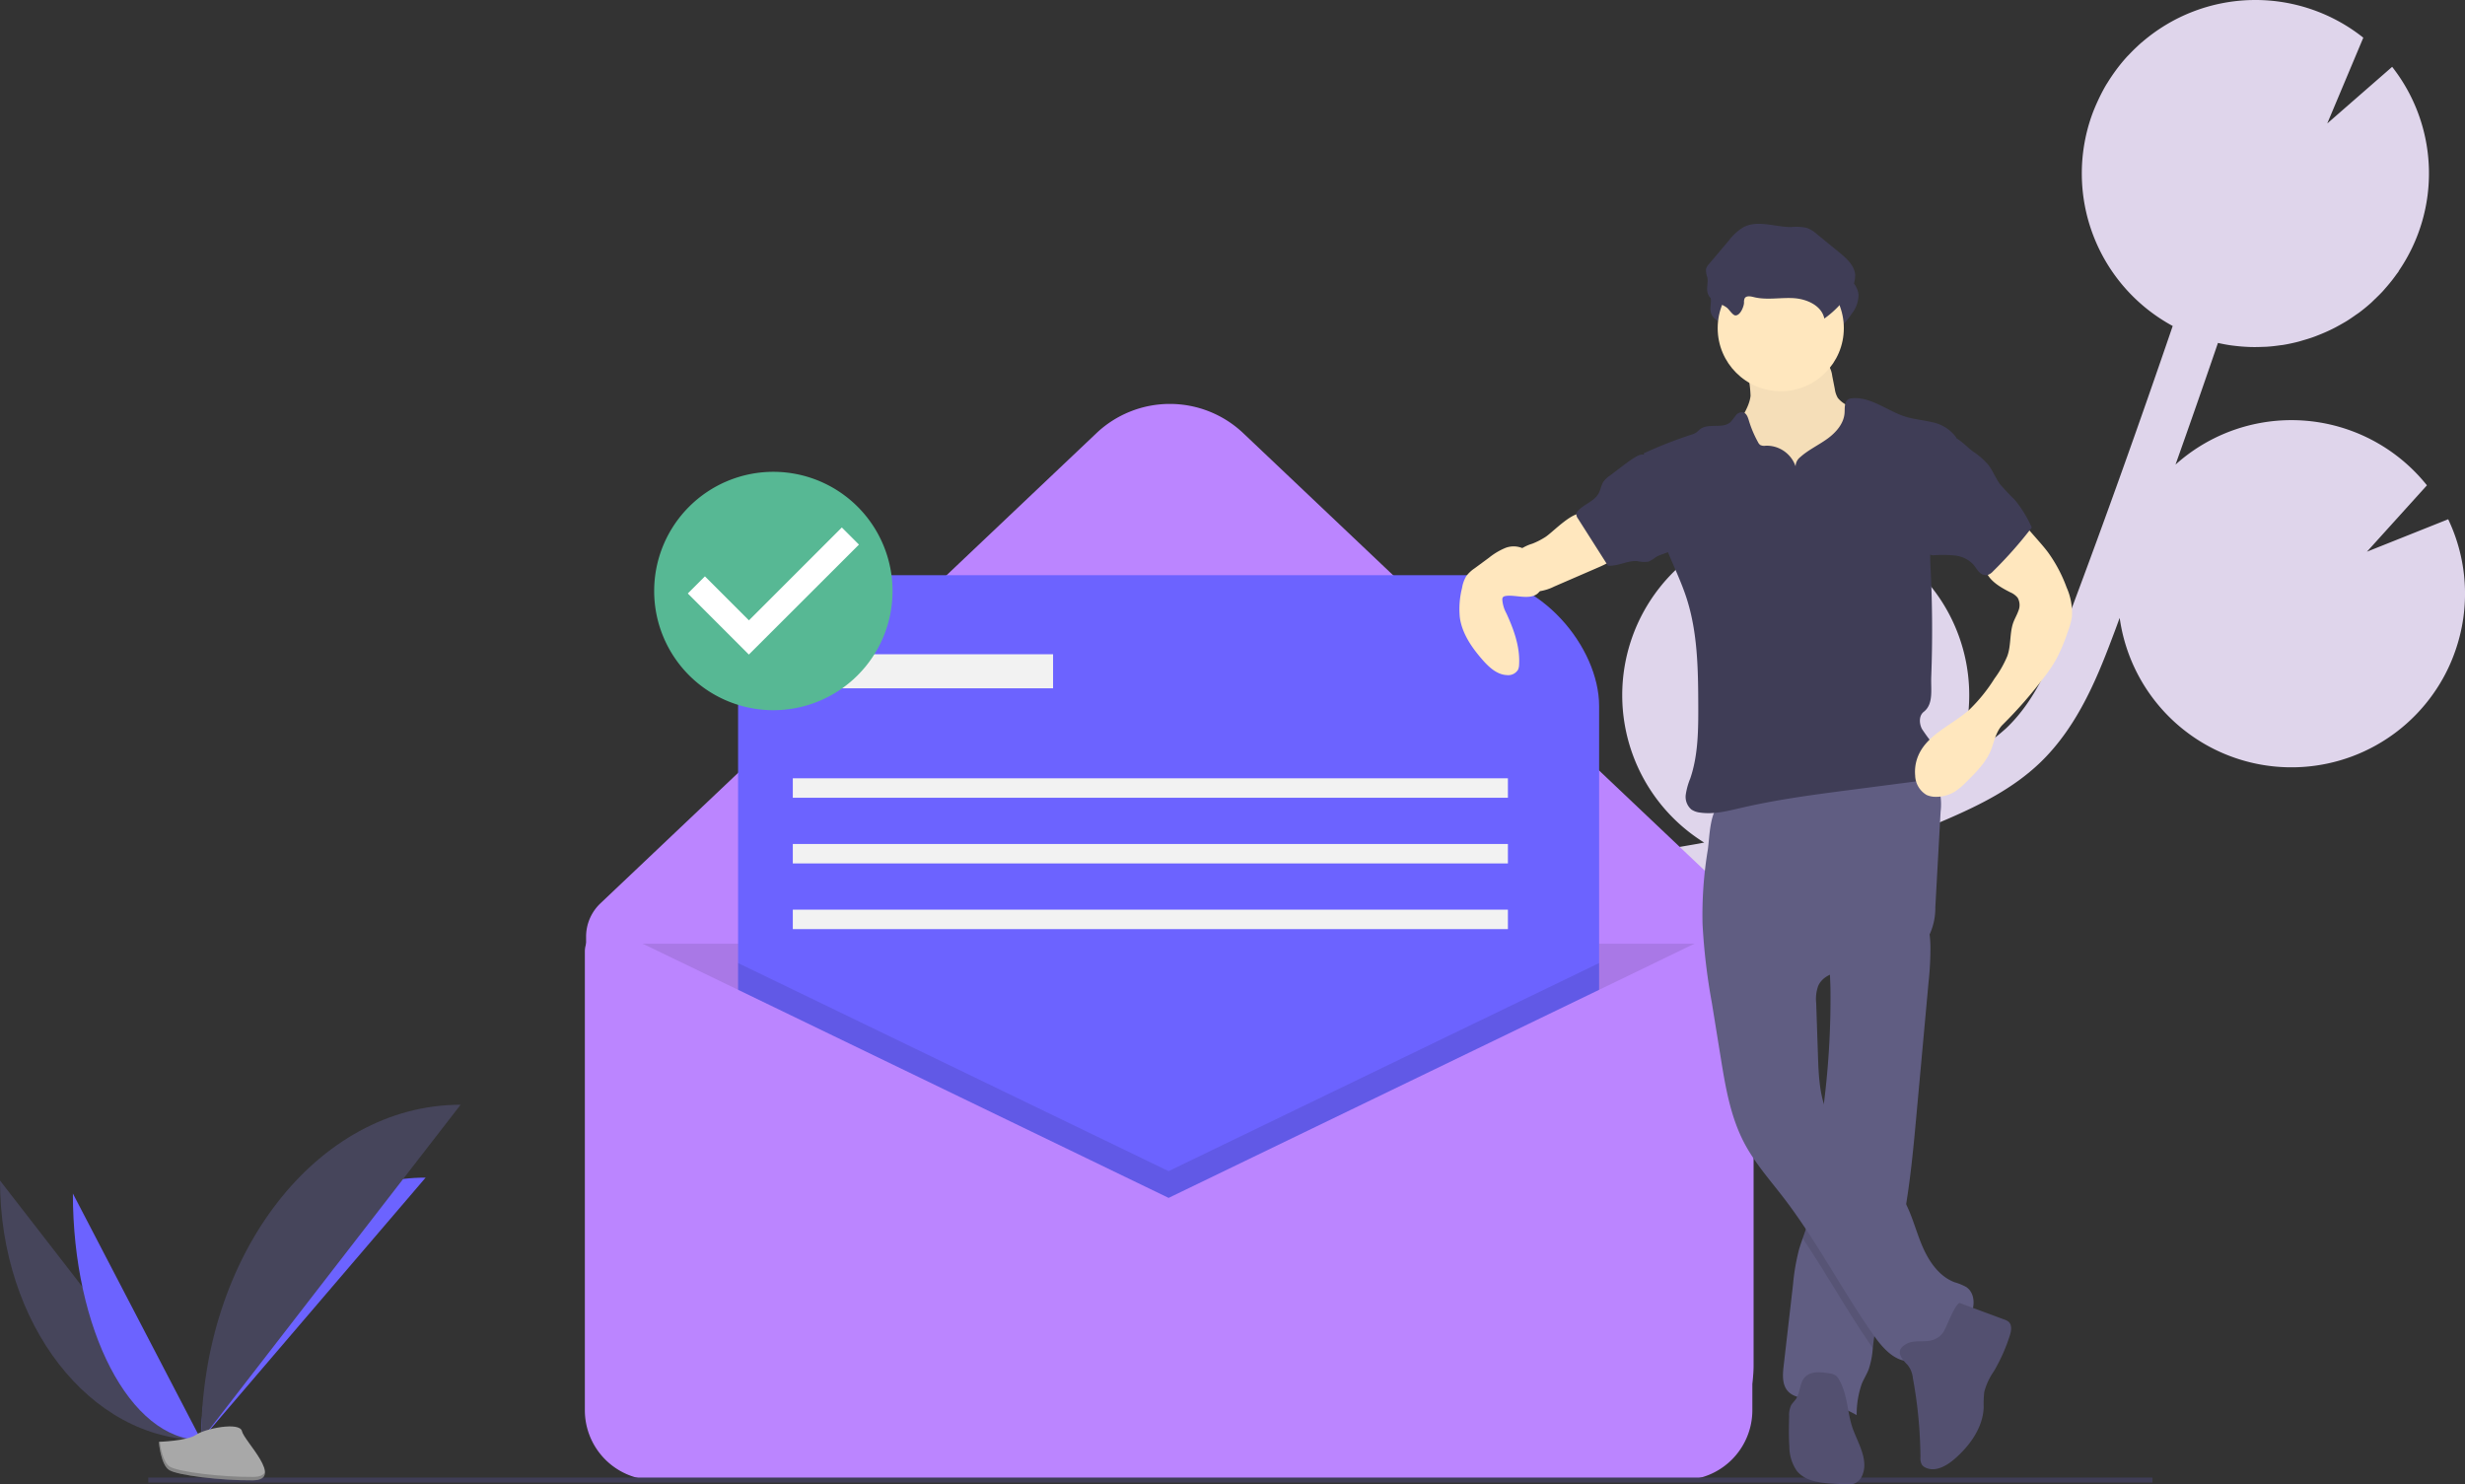 <svg xmlns="http://www.w3.org/2000/svg" width="493.259" height="297.034" viewBox="0 0 493.259 297.034">
  <rect x="0" y="0" width="493.259" height="297.034" fill="#333333" stroke="none"/>
  <g id="contact-us-img" transform="translate(0 -0.018)">
    <path id="Path_8265" data-name="Path 8265" d="M719.709,314.436l4.23-.731c.406-.071.808-.158,1.214-.231a34.72,34.72,0,0,1,22.169-64l-5.544,13.191,13.134-11.468a.6.6,0,0,1,.09.03,34.722,34.722,0,0,1,21.215,44.286c-.22.625-.481,1.223-.732,1.827a41.511,41.511,0,0,0,10.166-6.809c5.873-5.627,9.09-13.393,12.686-22.96,7.124-18.959,13.982-38.192,20.567-57.467a34.707,34.707,0,0,1-16.226-42.03c.353-1,.761-1.967,1.195-2.915.108-.237.218-.473.331-.707.44-.909.905-1.8,1.415-2.654.083-.14.177-.271.262-.41q.666-1.081,1.4-2.1c.183-.255.366-.508.556-.757.558-.73,1.136-1.44,1.746-2.118.2-.227.42-.439.629-.66q.7-.741,1.443-1.438c.26-.244.518-.491.785-.726.068-.06.132-.127.2-.186l.01.014a34.7,34.7,0,0,1,44.395-1l-7.214,17.166,12.985-11.332a34.53,34.53,0,0,1,1.283,40.894l.036.012c-.142.208-.3.4-.448.6q-.411.576-.841,1.132c-.369.475-.752.934-1.143,1.387-.3.342-.586.686-.894,1.015-.45.481-.921.936-1.395,1.389-.277.264-.542.542-.826.8q-1.12,1-2.317,1.9c-.28.21-.575.395-.861.6-.56.394-1.123.782-1.7,1.142-.361.223-.731.427-1.1.637-.533.3-1.071.6-1.619.873-.389.195-.781.38-1.176.56-.563.257-1.133.495-1.709.721-.387.152-.771.306-1.163.444-.647.228-1.3.426-1.963.615-.333.1-.661.205-1,.291-.99.253-1.991.468-3,.632-.191.031-.385.043-.576.071-.84.122-1.684.221-2.535.281-.366.026-.734.029-1.1.044-.688.027-1.376.04-2.068.026-.4-.009-.807-.029-1.212-.052q-1.011-.057-2.024-.176c-.4-.046-.8-.092-1.2-.153-.724-.11-1.446-.253-2.169-.41-.047-.01-.095-.017-.142-.027q-4.169,12.2-8.492,24.343a34.7,34.7,0,0,1,50.314,4.147l-12,13.276,16.253-6.488a34.6,34.6,0,0,1,1.389,26.433,34.06,34.06,0,0,1-4.41,8.533,34.708,34.708,0,0,1-62.714-15.228c-.306.816-.6,1.642-.907,2.457-3.173,8.44-7.12,18.944-15.048,26.538-5.374,5.147-11.985,8.413-18.329,11.174q-6.2,2.7-12.557,4.986a34.8,34.8,0,0,1-15.539,4.952c-6.691,1.859-13.466,3.41-20.3,4.608l-4.264.735c-3.832.656-7.762,1.332-11.661,2.111.561.167,1.124.326,1.682.522a34.733,34.733,0,0,1,23.187,33.792l-26.733,8.205,24.19,3.841A34.738,34.738,0,0,1,674.123,382.7q.368,1.234.74,2.464c.491,1.63.978,3.25,1.446,4.856,6.365,21.872,3.626,39.077-7.715,48.444l-6.154-7.449c11.038-9.118,7.613-27.906,4.591-38.3-.459-1.576-.939-3.168-1.421-4.769-4.146-13.773-8.845-29.384-2.759-43.73C672.025,322.6,698.465,318.074,719.709,314.436Z" transform="translate(-384.135 -144.859)" fill="#dfd5eb"/>
    <path id="Path_8266" data-name="Path 8266" d="M544.693,526.508h-187.3a23.159,23.159,0,0,1-23.159-23.159V417.536a9.175,9.175,0,0,1,2.863-6.659l99.252-94.083a21.362,21.362,0,0,1,29.392,0l94.632,89.7a23.982,23.982,0,0,1,7.484,17.405v79.447a23.159,23.159,0,0,1-23.16,23.159Z" transform="translate(-216.954 -230.095)" fill="#bb85ff"/>
    <path id="Path_8267" data-name="Path 8267" d="M240.954,387.992H472.629v93.579a13.984,13.984,0,0,1-13.984,13.984H254.938a13.984,13.984,0,0,1-13.984-13.984V387.992Z" transform="translate(-123.678 -199.142)" opacity="0.1"/>
    <path id="Path_8268" data-name="Path 8268" d="M333.73,521.351" transform="translate(-216.697 -338.098)" fill="none" stroke="#3f3d56" stroke-miterlimit="10" stroke-width="1"/>
    <rect id="Rectangle_3321" data-name="Rectangle 3321" width="172.297" height="172.297" rx="26.181" transform="translate(147.695 115.113)" fill="#6c63ff"/>
    <path id="Path_8269" data-name="Path 8269" d="M475.75,395.942v94.69h-172.3v-94.69L389.6,437.58Z" transform="translate(-155.759 -203.223)" opacity="0.1"/>
    <path id="Path_8270" data-name="Path 8270" d="M450.541,580.615,340.157,527.263a4.479,4.479,0,0,0-6.428,4.032V623.09a13.984,13.984,0,0,0,13.984,13.984H553.368a13.984,13.984,0,0,0,13.984-13.984V532.868a5.465,5.465,0,0,0-7.843-4.921Z" transform="translate(-216.697 -340.904)" fill="#bb85ff"/>
    <rect id="Rectangle_3322" data-name="Rectangle 3322" width="48.185" height="6.814" transform="translate(162.54 130.931)" fill="#f2f2f2"/>
    <rect id="Rectangle_3323" data-name="Rectangle 3323" width="143.094" height="3.894" transform="translate(158.646 155.753)" fill="#f2f2f2"/>
    <rect id="Rectangle_3324" data-name="Rectangle 3324" width="143.094" height="3.894" transform="translate(158.646 168.895)" fill="#f2f2f2"/>
    <rect id="Rectangle_3325" data-name="Rectangle 3325" width="143.094" height="3.894" transform="translate(158.646 182.036)" fill="#f2f2f2"/>
    <line id="Line_297" data-name="Line 297" x2="401.052" transform="translate(29.667 296.17)" fill="none" stroke="#3f3d56" stroke-miterlimit="10" stroke-width="1"/>
    <path id="Path_8271" data-name="Path 8271" d="M93.275,630.212c0,28.7,18,51.918,40.251,51.918" transform="translate(-93.275 -393.975)" fill="#46455b"/>
    <path id="Path_8272" data-name="Path 8272" d="M175.975,681.515c0-29.019,20.09-52.5,44.918-52.5" transform="translate(-135.724 -393.36)" fill="#6c63ff"/>
    <path id="Path_8273" data-name="Path 8273" d="M123.239,635.557c0,27.259,11.48,49.316,25.667,49.316" transform="translate(-108.655 -396.719)" fill="#6c63ff"/>
    <path id="Path_8274" data-name="Path 8274" d="M175.975,666.136c0-37.08,23.221-67.085,51.918-67.085" transform="translate(-135.724 -377.981)" fill="#46455b"/>
    <path id="Path_8275" data-name="Path 8275" d="M158.577,734.382s5.708-.176,7.429-1.4,8.781-2.688,9.208-.723,8.578,9.771,2.134,9.823-14.974-1-16.691-2.05S158.577,734.382,158.577,734.382Z" transform="translate(-126.794 -445.861)" fill="#a8a8a8"/>
    <path id="Path_8276" data-name="Path 8276" d="M177.462,744.643c-6.445.052-14.974-1-16.691-2.05-1.308-.8-1.829-3.655-2-4.973l-.191.007s.362,4.6,2.079,5.65,10.247,2.1,16.691,2.05c1.86-.015,2.5-.677,2.468-1.657C179.556,744.262,178.847,744.631,177.462,744.643Z" transform="translate(-126.794 -449.106)" opacity="0.2"/>
    <path id="Path_8277" data-name="Path 8277" d="M809.468,299.032c-.292,2.606-2.28,4.706-3.017,7.222-1.109,3.788.808,7.854,3.431,10.8a23.926,23.926,0,0,0,16.662,7.911,7.108,7.108,0,0,0,2.755-.3,5.9,5.9,0,0,0,2.1-1.432,13.4,13.4,0,0,0,3.457-7.5,39.913,39.913,0,0,0,.093-8.378,4.73,4.73,0,0,0-.31-1.69,4.327,4.327,0,0,0-1.088-1.337,25.342,25.342,0,0,0-4.668-3.391,5.36,5.36,0,0,1-1.956-1.5,4.837,4.837,0,0,1-.6-1.792l-.516-2.628a5.163,5.163,0,0,0-.757-2.13c-.911-1.229-2.653-1.4-4.182-1.456l-5.6-.22c-1.742-.068-4.037-.568-5.737-.226-1.588.319-1.06,1.783-.772,3.115A22.514,22.514,0,0,1,809.468,299.032Z" transform="translate(-459.174 -219.8)" fill="#f5deb8"/>
    <path id="Path_8279" data-name="Path 8279" d="M855.454,535.035q-1.19,13.048-2.38,26.092c-.621,6.844-1.254,13.715-2.472,20.47-.421,2.328-.914,4.644-1.5,6.94-1.627,6.375-3.987,12.605-4.748,19.14-.024.188-.044.381-.064.573a16.633,16.633,0,0,1-.813,4.247c-.38,1-.966,1.907-1.378,2.893a18.46,18.46,0,0,0-1.03,6.286,27.1,27.1,0,0,0-9.332-3.189c-1.583-.236-3.346-.4-4.423-1.587-1.194-1.306-1.062-3.306-.861-5.061q.943-8.174,1.883-16.339a42.607,42.607,0,0,1,1.19-6.94c.216-.757.477-1.5.741-2.248.365-1.026.733-2.052,1.01-3.105a37.405,37.405,0,0,0,.833-5.173c.645-5.481,1.422-10.95,2.1-16.428l.036-.288a168.008,168.008,0,0,0,1.575-25.006c-.032-1.238-.084-2.476-.164-3.718-.112-1.8-.276-2.753,1.214-3.879a28.03,28.03,0,0,1,5.7-2.925c1.014-.441,12.177-4.4,12.437-3.534a21.741,21.741,0,0,1,.818,5.7A63.448,63.448,0,0,1,855.454,535.035Z" transform="translate(-469.538 -338.5)" fill="#605d82"/>
    <path id="Path_8280" data-name="Path 8280" d="M854.763,622.923c-.421,2.328-.914,4.644-1.5,6.94-1.627,6.375-3.987,12.605-4.748,19.14-.024.188-.044.38-.064.573-4.976-7.108-9.167-14.753-14.024-21.937.365-1.026.733-2.051,1.01-3.105a37.4,37.4,0,0,0,.833-5.173c.645-5.481,1.422-10.95,2.1-16.428l.036-.288a17.016,17.016,0,0,0,1.214,3.37c3.261,6.627,11.011,9.977,14.8,16.319Q854.6,622.628,854.763,622.923Z" transform="translate(-473.699 -379.825)" opacity="0.1"/>
    <path id="Path_8281" data-name="Path 8281" d="M793.222,490.565a123.292,123.292,0,0,0,1.864,15.832l1.752,10.831c.959,5.928,1.957,11.977,4.762,17.286,2.1,3.972,5.122,7.361,7.857,10.924,6.724,8.76,11.776,18.683,18.151,27.7,1.853,2.621,4.5,5.455,7.665,4.908,2.076-.359,3.584-2.088,5.215-3.42,1.924-1.571,4.242-2.721,5.756-4.69s1.81-5.242-.24-6.644a10.815,10.815,0,0,0-2.347-.96c-3.179-1.209-5.237-4.313-6.546-7.452s-2.1-6.514-3.847-9.434c-3.79-6.343-11.54-9.692-14.8-16.322-1.827-3.713-2-7.993-2.141-12.129l-.356-10.543a7.7,7.7,0,0,1,.4-3.406c1.248-2.806,5.016-3.068,8.066-3.424a27.591,27.591,0,0,0,9.885-3.119,10.313,10.313,0,0,0,4.414-3.92,12.637,12.637,0,0,0,1.077-5.312l1.056-19.107a11.964,11.964,0,0,0-.406-4.885c-1.455-3.87-6.341-5.134-10.471-4.949-7.685.344-14.78,3.649-22.026,5.882a56.028,56.028,0,0,1-5.46,1.424c-1.626.326-3.595.191-5.146.714-2.758.93-2.688,6.962-3.079,9.464a79.671,79.671,0,0,0-1.054,14.75Z" transform="translate(-452.539 -305.742)" fill="#605d82"/>
    <path id="Path_8282" data-name="Path 8282" d="M875.885,692.935a4.886,4.886,0,0,1,1.076,2.631,89.84,89.84,0,0,1,1.521,15.912,2.6,2.6,0,0,0,.286,1.442,1.81,1.81,0,0,0,.748.6c1.959.933,4.232-.367,5.864-1.8,3.026-2.65,5.586-6.208,5.758-10.226a23.722,23.722,0,0,1,.109-3.1,12.947,12.947,0,0,1,1.927-4.155,35.058,35.058,0,0,0,3.186-7.141c.3-.936.5-2.115-.238-2.768a2.668,2.668,0,0,0-.872-.453l-8.848-3.285c-.767-.285-2.675,4.616-2.977,5.152a4.049,4.049,0,0,1-2.963,2.357c-1.517.309-3.323-.134-4.738.622C873.329,690.006,874.529,691.568,875.885,692.935Z" transform="translate(-494.192 -419.829)" fill="#535070"/>
    <path id="Path_8283" data-name="Path 8283" d="M838.826,710.569a2.714,2.714,0,0,0-.673-.854,3.046,3.046,0,0,0-1.359-.461c-1.684-.286-3.681-.474-4.843.778-1.09,1.174-.9,3.086-1.814,4.4-.289.417-.679.761-.93,1.2a4.532,4.532,0,0,0-.408,2.156c-.047,2.042-.094,4.087.047,6.125a8.57,8.57,0,0,0,1.474,4.834c1.714,2.147,4.8,2.456,7.548,2.6l2.222.113a4.334,4.334,0,0,0,1.821-.167,3,3,0,0,0,1.571-1.728c1.156-2.875-.675-5.972-1.8-8.858C840.382,717.388,840.615,713.705,838.826,710.569Z" transform="translate(-470.786 -434.438)" fill="#535070"/>
    <path id="Path_8284" data-name="Path 8284" d="M803.61,260.826a1.837,1.837,0,0,1,.125-.857c.326-.575,1.175-.419,1.816-.257,2.578.65,5.294.062,7.949.213s5.644,1.479,6.178,4.083a19.383,19.383,0,0,0,4.9-5.035,6.045,6.045,0,0,0,1.278-3.687c-.145-1.907-1.744-3.333-3.226-4.542l-4.416-3.605a6.653,6.653,0,0,0-1.977-1.257,9.855,9.855,0,0,0-3.21-.182c-3.215,0-6.642-1.461-9.5.009a10.254,10.254,0,0,0-2.96,2.692l-3.941,4.666a2.493,2.493,0,0,0-.63,1.068,4.748,4.748,0,0,0,.282,1.7c.186,1.042-.263,2.155.082,3.156.573,1.662,2.59,1.9,3.824,2.85.46.355,1.18,1.558,1.728,1.544C802.9,263.359,803.584,261.594,803.61,260.826Z" transform="translate(-453.959 -196.279)" fill="#3f3d56"/>
    <circle id="Ellipse_275" data-name="Ellipse 275" cx="12.621" cy="12.621" r="12.621" transform="translate(343.717 53.058)" fill="#ffe7be"/>
    <path id="Path_8285" data-name="Path 8285" d="M799.452,322.166a6.114,6.114,0,0,0-5.952-4.1,1.815,1.815,0,0,1-1.1-.139,1.512,1.512,0,0,1-.451-.564,22.051,22.051,0,0,1-1.84-4.351c-.2-.668-.477-1.456-1.153-1.629a1.557,1.557,0,0,0-1.469.639,12.944,12.944,0,0,1-1.05,1.32c-1.587,1.419-4.4.126-6.086,1.428-.275.213-.5.485-.791.679a3.7,3.7,0,0,1-.927.4,88.894,88.894,0,0,0-9.552,3.741c1.121,6.749,2.269,13.616,4.9,19.933,1.25,3.006,2.667,5.951,3.668,9.049,2.218,6.865,2.316,14.209,2.341,21.423.017,4.937-.007,9.98-1.6,14.652a13.831,13.831,0,0,0-.9,3.219,3.335,3.335,0,0,0,1.13,3,3.863,3.863,0,0,0,1.743.612c2.768.406,5.558-.33,8.283-.962,7.3-1.692,14.755-2.66,22.19-3.625l12.46-1.618a7.234,7.234,0,0,0,2.578-.666c2.28-1.248,2.5-4.678,1.08-6.858a37.24,37.24,0,0,1-2.207-3.01c-.57-1.108-.619-2.657.363-3.425,2-1.561,1.4-4.457,1.5-6.99q.4-10.624-.108-21.257a42.359,42.359,0,0,1-.07-4.409,39.037,39.037,0,0,1,1.374-7.357l3.786-14.907a7.768,7.768,0,0,0-4.677-3c-1.794-.45-3.662-.583-5.429-1.13-3.619-1.122-6.842-3.968-10.621-3.7a1.928,1.928,0,0,0-.823.2c-.853.483-.718,1.711-.772,2.69-.12,2.164-1.712,3.973-3.47,5.241s-3.766,2.193-5.38,3.639a2.4,2.4,0,0,0-.955,1.837Z" transform="translate(-440.158 -228.865)" fill="#3f3d56"/>
    <path id="Path_8286" data-name="Path 8286" d="M721.655,360.661A14.894,14.894,0,0,1,719,362.027a8.728,8.728,0,0,0-2.543,1.234,3.985,3.985,0,0,0-.884,1.093,4.859,4.859,0,0,0,4.48,7.239,9.752,9.752,0,0,0,3.313-.988l8.9-3.857c1.507-.653,3.134-1.418,3.846-2.9a.674.674,0,0,0,.087-.46.76.76,0,0,0-.365-.384,19.89,19.89,0,0,1-5.183-4.888c-.365-.5-.812-1.667-1.328-1.964C727.44,355.069,723.163,359.682,721.655,360.661Z" transform="translate(-412.371 -253.221)" fill="#ffe7be"/>
    <path id="Path_8287" data-name="Path 8287" d="M901.848,359.084l3.282,3.749c.7.8,1.41,1.611,2.052,2.466a28.786,28.786,0,0,1,3.759,7.081A12.366,12.366,0,0,1,912,378.234a14.314,14.314,0,0,1-.821,2.977,37.052,37.052,0,0,1-2.23,5.371,30.591,30.591,0,0,1-2.51,3.761,87.824,87.824,0,0,1-8.32,9.516c-1.122,1.111-1.593,2.907-2.081,4.408-.9,2.769-3.044,4.926-5.118,6.971a14.227,14.227,0,0,1-2.2,1.891,7.157,7.157,0,0,1-4,1.139,4.39,4.39,0,0,1-1.8-.373,4.656,4.656,0,0,1-2.287-3.878,8.248,8.248,0,0,1,.69-4.147c1.883-4.172,6.72-5.98,10.138-9.024a32.937,32.937,0,0,0,5.049-6.245,21.594,21.594,0,0,0,2.553-4.476c.763-2.037.466-4.449,1.133-6.519.282-.875.783-1.666,1.086-2.534a2.957,2.957,0,0,0-.151-2.65,3.852,3.852,0,0,0-1.486-1.088c-2.184-1.108-4.63-2.535-5.048-4.948a5.3,5.3,0,0,1,.978-3.779,15.742,15.742,0,0,1,2.754-2.886C899.286,360.878,900.893,359.928,901.848,359.084Z" transform="translate(-497.398 -254.809)" fill="#ffe7be"/>
    <path id="Path_8288" data-name="Path 8288" d="M708.438,372.834a6.1,6.1,0,0,0-2.473-2.947,4.558,4.558,0,0,0-3.6-.015,13.514,13.514,0,0,0-3.155,1.908l-2.829,2.085a6.963,6.963,0,0,0-1.68,1.55,6.543,6.543,0,0,0-.875,2.4,17.152,17.152,0,0,0-.445,5.936c.449,3.19,2.372,5.975,4.489,8.4,1.323,1.517,2.956,3.049,4.968,3.113a2.278,2.278,0,0,0,2.2-1.1,2.751,2.751,0,0,0,.2-.984c.217-3.558-1.055-7.034-2.54-10.275a6.587,6.587,0,0,1-.819-2.761.756.756,0,0,1,.121-.462.781.781,0,0,1,.483-.236c2.031-.4,5.531,1.176,6.956-1.08C710.36,376.9,709.094,374.161,708.438,372.834Z" transform="translate(-401.26 -260.161)" fill="#ffe7be"/>
    <path id="Path_8289" data-name="Path 8289" d="M802.25,252.667a1.839,1.839,0,0,1,.125-.857c.325-.575,1.175-.419,1.816-.257,2.578.65,5.294.062,7.949.213s5.644,1.479,6.178,4.083a19.379,19.379,0,0,0,4.9-5.035,6.044,6.044,0,0,0,1.279-3.687c-.145-1.907-1.745-3.333-3.226-4.542l-4.416-3.605a6.653,6.653,0,0,0-1.977-1.257,9.855,9.855,0,0,0-3.209-.182c-3.215,0-6.642-1.461-9.5.009a10.255,10.255,0,0,0-2.96,2.692l-3.942,4.666a2.492,2.492,0,0,0-.63,1.068,4.745,4.745,0,0,0,.282,1.7c.186,1.042-.263,2.155.082,3.156.573,1.662,2.591,1.9,3.824,2.85.46.355,1.18,1.558,1.728,1.544C801.54,255.2,802.224,253.434,802.25,252.667Z" transform="translate(-453.261 -192.091)" fill="#3f3d56"/>
    <path id="Path_8290" data-name="Path 8290" d="M748.112,335.938a5.134,5.134,0,0,0-1.321,1.23c-.463.7-.557,1.583-.954,2.322-.851,1.581-2.84,2.143-4.081,3.44a1.287,1.287,0,0,0-.392.673,1.5,1.5,0,0,0,.334.968l5.985,9.409c1.993.175,3.9-1.073,5.9-.907a5.924,5.924,0,0,0,2.22.1,6.367,6.367,0,0,0,1.425-.871c1.189-.752,2.773-.84,3.771-1.832a5.166,5.166,0,0,0,1.068-3.792,15.249,15.249,0,0,0-.356-3.489c-.881-3.612-3.643-6.383-5.375-9.582-.843-1.557-1.3-2.469-3.086-1.4S749.8,334.7,748.112,335.938Z" transform="translate(-425.93 -240.774)" fill="#3f3d56"/>
    <path id="Path_8291" data-name="Path 8291" d="M893.726,327.239a14,14,0,0,1,3.011,2.637c.912,1.176,1.428,2.614,2.3,3.817a42.583,42.583,0,0,0,2.967,3.142,24.261,24.261,0,0,1,3.421,5.573,83.256,83.256,0,0,1-7.742,8.75,2.5,2.5,0,0,1-1.176.773,1.9,1.9,0,0,1-1.662-.677c-.431-.452-.737-1.01-1.149-1.479a5.919,5.919,0,0,0-3.659-1.77,25.13,25.13,0,0,0-4.146-.057,1.639,1.639,0,0,1-.885-.149,1.487,1.487,0,0,1-.483-.554c-1.62-2.757-1.1-6.219-.527-9.366l1.312-7.221a16.2,16.2,0,0,1,1.092-4.013c.5-1.062,1.608-2.863,2.974-2.545S892.567,326.406,893.726,327.239Z" transform="translate(-498.857 -236.833)" fill="#3f3d56"/>
    <ellipse id="Ellipse_276" data-name="Ellipse 276" cx="19.955" cy="19.992" rx="19.955" ry="19.992" transform="translate(134.797 97.834)" fill="#fff"/>
    <path id="Path_8292" data-name="Path 8292" d="M386.079,338.851A23.849,23.849,0,1,0,409.928,362.7,23.849,23.849,0,0,0,386.079,338.851Zm-4.9,36.565L368.96,363.193l3.428-3.428,8.806,8.806,18.586-18.586,3.428,3.428-22.026,22Z" transform="translate(-231.326 -244.424)" fill="#57b894"/>
  </g>
</svg>
